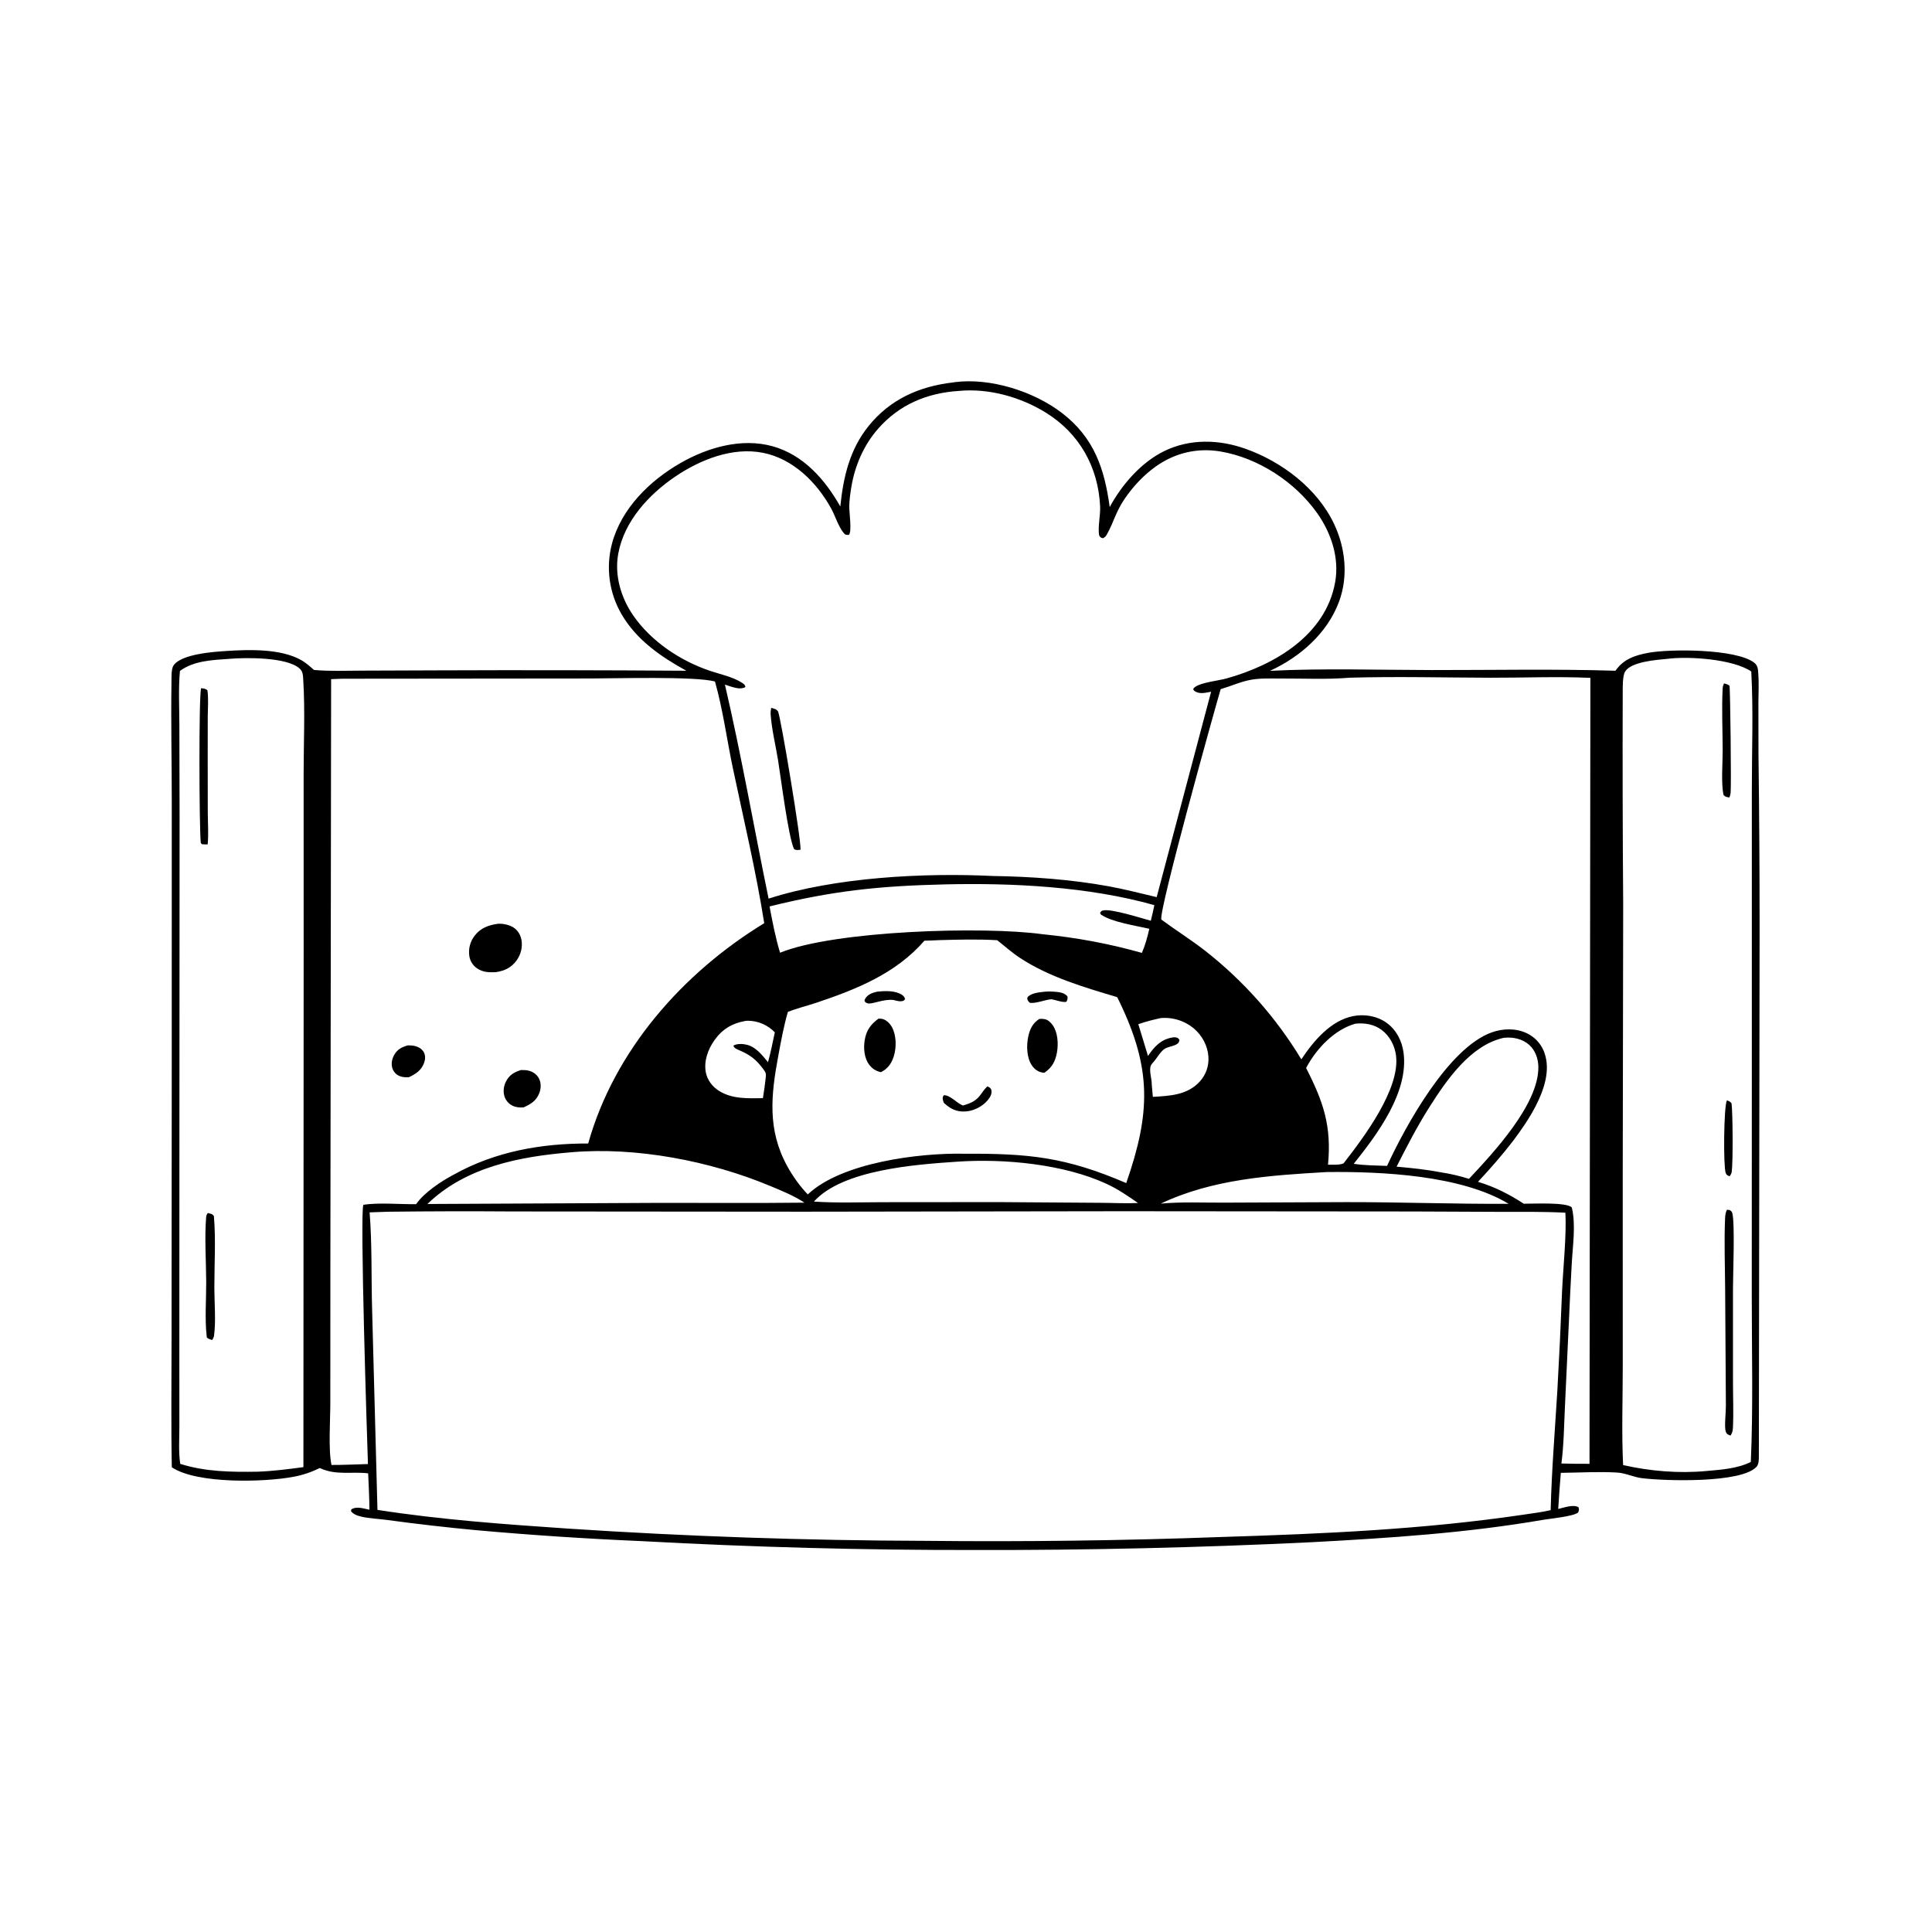 <?xml version="1.0" encoding="utf-8" ?>
<svg xmlns="http://www.w3.org/2000/svg" xmlns:xlink="http://www.w3.org/1999/xlink" width="1024" height="1024">
	<path d="M505.179 202.696C505.413 202.651 505.645 202.593 505.881 202.562C524.828 200.104 547.844 207.364 562.854 218.888C579.828 231.919 585.374 248.228 588.166 268.739C594.639 256.866 604.761 245.1 617.082 239.086C630.666 232.456 646.004 232.863 660.052 237.834C679.458 244.7 698.264 258.948 707.158 277.846C713.145 290.568 714.661 305.562 709.719 318.892C703.517 335.62 689.054 348.274 673.119 355.552C700.961 354.152 730.741 355.097 758.75 355.14C791.194 355.189 823.796 354.489 856.214 355.513C860.536 349.326 866.43 347.36 873.572 346.02C885.168 343.844 920.107 343.861 929.716 351.199C931.682 352.702 931.752 354.635 931.93 356.93C932.323 362.012 932.012 367.249 931.994 372.35L932.028 399.426Q932.627 445.798 932.622 492.174L932.232 771.965C932.22 773.759 932.229 776.151 930.918 777.525C922.665 786.172 882.767 784.985 870.261 783.462C865.868 782.927 861.599 780.757 857.209 780.491C847.368 779.895 837.14 780.541 827.266 780.641Q826.474 790.205 825.881 799.784C828.853 799.12 833.912 797.195 836.635 798.874C837.077 800.186 836.899 800.336 836.448 801.671C833.87 803.758 821.631 804.894 817.962 805.528C777.431 812.529 736.176 815.215 695.157 817.406Q605.943 821.729 516.625 821.531Q428.499 821.658 340.505 816.846Q296.533 814.975 252.697 811.055Q228.816 808.832 205.051 805.599C200.524 804.975 195.589 804.863 191.174 803.764C189.203 803.274 187.368 802.605 186.048 801.003L186.177 800.023C188.985 798.202 192.753 799.578 195.8 800.188C195.79 793.778 195.377 787.316 195.135 780.907C186.237 779.848 177.971 782.115 169.499 778.077C165.054 780.277 160.595 781.776 155.72 782.704C140.219 785.655 104.306 786.618 91.062 777.682C90.626 754.984 90.93 732.215 90.927 709.51L91.027 573.091L91.043 424.441C91.053 403.537 90.547 382.568 90.884 361.672C90.92 359.426 90.698 354.719 91.908 352.821C95.876 346.599 113.455 345.457 120.002 345.034C132.208 344.245 148.529 343.761 159.459 349.752C162.039 351.166 164.21 353.155 166.406 355.089C174.758 355.841 183.344 355.486 191.73 355.447L232.023 355.299Q297.903 355.046 363.783 355.508C350.224 348.052 337.379 339.209 329.433 325.551Q328.822 324.504 328.264 323.428Q327.705 322.351 327.2 321.249Q326.695 320.147 326.245 319.021Q325.795 317.895 325.401 316.749Q325.007 315.602 324.669 314.438Q324.332 313.273 324.052 312.093Q323.772 310.913 323.551 309.721Q323.33 308.529 323.167 307.328Q323.005 306.126 322.902 304.918Q322.799 303.71 322.755 302.499Q322.711 301.287 322.727 300.075Q322.743 298.862 322.819 297.652Q322.895 296.442 323.03 295.237Q323.165 294.032 323.359 292.835Q323.553 291.639 323.806 290.453Q324.058 289.267 324.369 288.095C329.369 269.457 344.405 254.735 360.707 245.4C375.094 237.162 393.026 231.952 409.479 236.525C425.86 241.079 437.284 254.162 445.378 268.443C446.984 252.861 450.286 238.362 460.316 225.87C471.788 211.583 487.322 204.754 505.179 202.696ZM195.904 642.579C197.229 659.384 196.755 676.513 197.21 693.376L200.064 800.267C233.553 805.483 267.442 807.904 301.231 810.2Q395.717 816.422 490.407 816.679Q569.259 817.519 648.062 814.614C701.228 812.963 754.433 810.633 807.118 802.859C812.011 802.092 817.065 801.541 821.885 800.415C822.41 779.283 824.15 758.112 825.431 737.015Q826.919 710.694 827.927 684.351C828.499 671.864 830.339 654.719 829.696 642.763C817.742 642.111 805.715 642.333 793.748 642.3L748.996 642.109L595.13 641.979L426.148 642.217L271.256 642.094Q238.397 641.853 205.54 642.245L195.904 642.579ZM384.228 362.862C392.975 400.391 399.589 438.55 407.373 476.295C442.474 464.969 489.651 462.496 526.376 464.299C546.716 464.61 567.643 466.113 587.672 469.759C596.201 471.312 604.62 473.524 613.061 475.501L641.913 366.63C639.005 367.144 635.729 368.121 633.095 366.219C632.741 365.964 632.656 365.751 632.462 365.411C632.525 364.776 632.807 364.574 633.301 364.195C636.57 361.69 645.793 360.792 650.075 359.598C675.376 352.542 702.603 336.744 707.647 308.629C709.972 295.67 705.584 282.501 698.105 271.944C686.416 255.443 666.837 242.642 646.815 239.287C634.455 237.216 622.553 240.095 612.373 247.398C606.173 251.845 600.62 257.789 596.302 264.063C591.351 271.257 590.44 276.465 586.715 283.171C586.064 284.344 585.722 284.643 584.597 285.28C583.393 284.986 583.402 284.92 582.632 283.933C581.7 279.887 583.307 273.178 583.092 268.498C582.133 247.625 572.154 229.758 554.34 218.723C540.958 210.434 524.054 205.679 508.228 207.199C491.37 208.277 476.678 214.398 465.399 227.255C457.845 235.866 453.148 246.699 451.259 257.947C450.695 261.308 450.204 264.879 450.118 268.288C450.045 271.196 451.653 281.872 449.915 283.509C448.461 283.455 448.112 283.651 447.145 282.463C444.309 278.981 442.723 273.49 440.523 269.492C432.919 255.671 420.332 243.137 404.374 239.99C388.221 236.804 371.155 243.637 357.972 252.548C343.913 262.052 330.833 276.221 327.688 293.454C325.584 304.988 329.154 316.934 335.773 326.43C345.292 340.088 360.706 350.296 376.355 355.573C381.722 357.383 388.565 358.783 393.287 361.898C394.302 362.568 394.861 362.867 395.09 364.117C393.906 364.932 392.15 364.95 390.762 364.741C388.593 364.415 386.323 363.524 384.228 362.862ZM175.501 359.97L175.108 671.372L175.076 743.701C175.08 752.328 173.968 768.635 175.704 776.46C182.164 776.496 188.57 776.13 195.021 775.976C194.521 761.726 190.717 643.21 192.581 638.591C200.199 637.274 212.384 638.359 220.533 638.242C224.832 632.053 233.831 626.079 240.525 622.558C262.468 610.32 286.87 606.009 311.756 606.08C325.544 556.803 361.903 515.618 405.058 489.312C400.727 461.859 394.205 434.522 388.472 407.317C385.257 392.061 383.196 376.224 378.954 361.227C368.907 358.337 325.5 359.615 312.731 359.609L181.411 359.736L175.501 359.97ZM646.976 365.277C643.323 377.676 613.976 483.207 615.536 487.385C623.099 492.996 631.054 497.946 638.516 503.735Q642.34 506.722 646.023 509.879Q649.707 513.037 653.244 516.359Q656.78 519.68 660.161 523.16Q663.543 526.639 666.763 530.268Q669.983 533.898 673.034 537.67Q676.085 541.442 678.962 545.35Q681.839 549.257 684.534 553.291Q687.23 557.325 689.74 561.477C696.111 551.86 705.257 540.899 717.212 538.558C723.231 537.38 729.848 538.494 734.884 542.082C740.039 545.756 743.043 551.612 743.892 557.791C746.756 578.644 730.318 600.75 717.977 616.25C717.817 616.451 717.649 616.645 717.485 616.843C723.302 617.718 729.29 617.72 735.162 617.954C745.007 596.63 767.567 555.573 790.528 547.23C796.427 545.087 803.261 544.875 809.037 547.542Q809.455 547.734 809.862 547.947Q810.269 548.16 810.666 548.393Q811.062 548.627 811.446 548.88Q811.829 549.133 812.2 549.405Q812.57 549.677 812.927 549.967Q813.283 550.258 813.624 550.566Q813.965 550.874 814.29 551.199Q814.616 551.524 814.924 551.865Q815.232 552.206 815.523 552.563Q815.813 552.919 816.086 553.289Q816.358 553.66 816.611 554.044Q816.864 554.427 817.097 554.823Q817.331 555.219 817.544 555.627Q817.757 556.034 817.949 556.452Q818.141 556.869 818.312 557.296Q818.483 557.723 818.632 558.158C821.861 567.396 818.285 577.739 814.045 586.03C810.683 592.604 806.407 598.785 801.979 604.684C796.116 612.288 789.924 619.384 783.364 626.393C792.261 629.052 799.863 632.95 807.633 637.992C812.574 638.055 830.147 637.068 833.085 639.954C835.32 649.134 833.562 660.316 833.062 669.708Q832.228 684.725 831.579 699.751L829.441 745.728C828.978 755.661 828.865 765.824 827.578 775.683Q835.022 775.902 842.47 775.854L842.934 359.278C825.357 358.482 807.501 359.256 789.891 359.21C765.119 359.146 740.124 358.485 715.372 359.199C703.397 360.209 690.947 359.578 678.918 359.631C673.716 359.654 668.169 359.36 663.04 360.293C657.562 361.291 652.312 363.701 646.976 365.277ZM350.25 637.544C375.618 637.532 401.003 637.728 426.368 637.435C420.757 633.703 414.14 631.052 407.93 628.467C376.347 615.317 337.112 607.755 302.871 610.716C275.623 612.963 246.958 618.372 226.538 638.141L350.25 637.544ZM592.119 528.502C574.446 523.226 555.938 517.837 540.42 507.584C536.166 504.772 532.509 501.445 528.521 498.324C518.32 497.734 507.997 498 497.785 498.289Q493.877 498.504 489.964 498.586C474.872 515.948 454.227 524.242 432.907 531.398C427.866 533.09 422.528 534.377 417.598 536.32C415.37 543.948 413.96 551.824 412.504 559.628C408.638 580.348 406.669 598.743 417.203 617.999C420.138 623.365 423.904 628.668 428.151 633.073C445.926 616.193 487.122 611.007 510.875 611.5C545.303 611.322 564.76 613.238 596.93 627.058C609.805 590.05 610.559 566.528 593.223 530.715Q592.685 529.601 592.119 528.502ZM740.22 618.36C748.119 619.048 755.98 619.861 763.772 621.363Q771.314 622.519 778.589 624.817C791.601 610.903 815.767 585.147 815.359 565.277C815.272 561.037 813.692 556.595 810.439 553.751C806.841 550.605 802.031 549.588 797.375 550.033C797.218 550.048 797.063 550.072 796.906 550.092C779.282 554.04 766.608 572.573 757.481 587C751.079 597.118 745.625 607.691 740.22 618.36ZM529.463 637.14L582.788 637.511C589.553 637.528 596.434 637.922 603.181 637.624C597.823 633.905 592.552 630.271 586.609 627.518C563.863 616.98 532.289 613.99 507.302 615.717C485.386 617.203 446.589 619.926 431.394 636.861C443.361 637.665 455.551 637.222 467.546 637.191L529.463 637.14ZM603.333 542.842Q605.839 551.269 608.454 559.663C611.776 554.851 615.121 551.02 621.181 549.925C622.408 549.704 623.162 549.671 624.33 550.198L625.167 551.217C624.88 552.378 624.651 552.923 623.554 553.533C621.718 554.553 619.465 554.75 617.619 555.705C615.192 556.96 612.994 561.274 610.972 563.339C609.902 564.432 609.645 565.322 609.611 566.839C609.55 569.508 610.483 572.183 610.456 574.876L611.033 581.367C620.072 580.84 629.396 580.435 635.963 573.174C639.233 569.559 640.804 564.918 640.489 560.062C640.117 554.298 637.124 548.756 632.717 545.067Q632.265 544.693 631.796 544.341Q631.326 543.989 630.84 543.66Q630.354 543.331 629.852 543.026Q629.351 542.721 628.835 542.441Q628.32 542.161 627.791 541.906Q627.262 541.651 626.722 541.423Q626.182 541.194 625.631 540.991Q625.08 540.789 624.52 540.613Q623.96 540.438 623.392 540.29Q622.824 540.142 622.25 540.021Q621.676 539.901 621.096 539.809Q620.516 539.716 619.933 539.652Q619.35 539.588 618.764 539.552Q618.178 539.517 617.591 539.509Q617.005 539.502 616.418 539.523Q615.832 539.544 615.247 539.594C611.181 540.491 607.261 541.453 603.333 542.842ZM703.868 617.33C706.396 617.267 709.642 617.571 712.001 616.663L712.385 616.252C722.918 602.723 742.106 577.221 739.928 559.543C739.278 554.268 736.61 549.092 732.301 545.89C728.185 542.832 723.356 542.083 718.367 542.574C707.276 545.737 697.925 555.587 692.526 565.568C692.436 565.734 692.356 565.906 692.271 566.076C701.468 584.07 705.827 596.895 703.868 617.33ZM883.734 349.203C878.185 349.74 864.749 350.645 861.395 355.855C859.887 358.197 860.104 364.715 860.073 367.487Q859.9 423.369 860.322 479.25L860.083 622.5L860.095 724.173C860.104 741.54 859.443 759.187 860.28 776.514C874.469 779.744 889.834 781.034 904.379 779.667C912.248 778.969 920.786 778.43 927.972 774.863C929.247 745.71 928.462 716.177 928.473 686.985L928.508 538.879L928.512 418.426C928.509 397.747 929.349 376.538 928.201 355.902C918.754 349.397 895.29 347.696 883.734 349.203ZM136.625 780.025C144.751 779.719 152.764 778.698 160.814 777.611L160.944 504.176L160.931 410.009C160.928 393.627 161.739 376.747 160.727 360.415C160.585 358.112 160.624 355.985 158.804 354.341C152.008 348.207 130.53 348.496 121.798 349.169C121.704 349.176 121.611 349.193 121.517 349.205C112.664 349.822 102.764 350.15 95.369 355.609C94.518 364.877 95.04 374.565 95.065 383.878L95.182 433.096L95.095 594.28L95.056 721.096L95.072 755.798C95.078 762.318 94.557 769.44 95.527 775.877C108.806 780.111 122.814 780.255 136.625 780.025ZM615.239 637.937C626.325 636.917 637.849 637.49 648.992 637.426L713.375 637.154C742.116 637.117 770.858 638.195 799.597 638.049C774.446 622.85 732.41 620.89 703.304 621.208C673.376 622.938 642.811 624.884 615.239 637.937ZM394.936 541.146C387.969 542.381 382.686 545.58 378.577 551.466C375.213 556.283 372.987 562.412 374.093 568.322C374.88 572.525 377.608 576.004 381.193 578.241C388.176 582.599 396.472 582.157 404.36 582.047C404.975 578.409 405.453 574.781 405.86 571.114C406.145 568.896 405.778 568.293 404.46 566.53C400.67 561.46 397.676 559.197 391.929 556.69C390.778 556.188 388.892 555.543 388.738 554.171C390.643 553.038 393.84 553.225 395.935 553.76C400.739 554.987 404.041 559.319 407.057 562.972C408.519 557.771 409.538 552.436 410.667 547.155C406.961 543.343 401.978 541.099 396.631 541.021C396.051 541.012 395.507 541.05 394.936 541.146ZM407.878 480.426C409.43 488.659 411.026 496.937 413.446 504.965C442.172 493.225 521.378 490.824 552.593 495.158C570.702 496.965 587.709 500.117 605.222 505.05C607.005 500.933 608.17 496.664 609.142 492.29C601.968 490.588 589.417 488.812 583.499 484.725L583.054 483.874C583.643 482.925 583.7 482.755 584.871 482.521C589.235 481.647 604.864 486.612 609.949 488.012C610.639 485.264 611.283 482.526 611.834 479.747C576.991 469.902 536.761 467.903 500.717 468.744C466.014 469.572 441.524 472.104 407.878 480.426Z"/>
	<path d="M408.742 375.189C410.132 375.519 411.541 375.778 412.367 377.086C413.67 379.149 424.835 446.002 424.286 450.379C422.998 450.523 422.033 450.751 420.867 450.035C417.775 443.482 413.847 411.814 412.358 402.751C411.078 394.953 409.057 386.754 408.474 378.897C408.38 377.621 408.489 376.438 408.742 375.189Z"/>
	<path d="M263.774 489.639C266.423 489.387 269.981 490.167 272.22 491.632C274.531 493.142 275.957 495.628 276.411 498.32C277.047 502.088 276.01 506.028 273.759 509.099C270.882 513.023 267.405 514.531 262.728 515.28C259.11 515.42 255.931 515.364 252.82 513.227Q252.416 512.949 252.043 512.631Q251.669 512.314 251.33 511.96Q250.99 511.606 250.688 511.22Q250.386 510.834 250.125 510.419Q249.864 510.004 249.647 509.564Q249.429 509.125 249.257 508.666Q249.085 508.207 248.96 507.733Q248.836 507.258 248.76 506.774Q248.65 506.062 248.612 505.343Q248.575 504.624 248.611 503.904Q248.647 503.185 248.756 502.473Q248.865 501.761 249.045 501.064Q249.226 500.367 249.477 499.691Q249.728 499.016 250.046 498.37Q250.365 497.724 250.747 497.114Q251.129 496.503 251.572 495.935C254.74 491.818 258.845 490.372 263.774 489.639Z"/>
	<path d="M276.132 567.134C277.612 567.146 279.113 567.136 280.545 567.554C282.731 568.193 284.678 569.643 285.706 571.703C286.878 574.053 286.786 576.975 285.836 579.38C284.216 583.485 281.333 585.217 277.49 586.946C275.409 587.065 273.494 586.956 271.597 586.014Q271.217 585.827 270.858 585.602Q270.499 585.377 270.165 585.116Q269.831 584.855 269.526 584.562Q269.221 584.268 268.947 583.944Q268.674 583.621 268.435 583.271Q268.196 582.921 267.995 582.548Q267.793 582.176 267.631 581.784Q267.469 581.393 267.348 580.987C266.55 578.347 266.996 575.429 268.28 573.022C270.059 569.683 272.62 568.216 276.132 567.134Z"/>
	<path d="M216.223 554.06C217.436 554.09 218.687 554.103 219.87 554.399C221.78 554.876 223.559 555.855 224.573 557.597C225.561 559.293 225.453 561.412 224.822 563.21C223.38 567.318 220.479 569.129 216.773 570.936C215.053 571.036 213.309 570.999 211.698 570.299Q211.376 570.162 211.071 569.992Q210.765 569.821 210.479 569.62Q210.193 569.419 209.93 569.189Q209.666 568.958 209.429 568.702Q209.191 568.445 208.981 568.165Q208.772 567.885 208.593 567.584Q208.414 567.284 208.268 566.966Q208.121 566.648 208.009 566.317C207.174 563.881 207.746 561.152 209.016 558.977C210.698 556.096 213.107 554.895 216.223 554.06Z"/>
	<path d="M915.326 641.172L916.814 641.365C917.641 641.97 917.913 642.094 918.186 643.132C919.593 648.479 918.512 675.889 918.516 682.92L918.518 732.371C918.511 740.424 918.876 748.653 918.489 756.687C918.405 758.43 918.16 759.39 917.244 760.878C917.014 760.802 916.776 760.744 916.552 760.649C915.382 760.147 914.984 759.795 914.621 758.54C913.89 756.02 914.79 748.266 914.755 745.209L914.363 683.447C914.285 670.967 913.799 658.312 914.32 645.852C914.395 644.062 914.556 642.796 915.326 641.172Z"/>
	<path d="M913.77 362.229C914.96 362.492 915.677 362.718 916.66 363.446C917.087 364.646 917.657 416.581 917.267 420.243C917.169 421.162 916.929 421.823 916.615 422.684C915.116 422.431 914.701 422.463 913.528 421.431C912.138 415.167 913.078 404.463 913.058 397.667C913.026 386.81 912.484 375.652 913.046 364.825C913.098 363.817 913.359 363.133 913.77 362.229Z"/>
	<path d="M915.28 583.218C916.469 583.597 916.971 583.814 917.756 584.796C918.41 589.851 918.578 615.804 917.853 621.06C917.717 622.048 917.296 622.669 916.72 623.456C916.423 623.327 916.111 623.227 915.827 623.07C915.164 622.702 914.895 622.346 914.646 621.648C913.367 618.058 913.606 586.744 915.28 583.218Z"/>
	<path d="M106.571 364.765C107.859 364.932 108.992 364.92 109.943 365.91C110.577 370.437 110.13 375.351 110.109 379.93L110.091 403.467L110.127 430.978C110.166 436.453 110.578 442.086 110.083 447.531C109.276 447.584 108.578 447.579 107.766 447.494C106.692 447.382 107.122 447.588 106.417 446.708C105.573 438.965 105.341 369.2 106.571 364.765Z"/>
	<path d="M110.191 642.916C111.63 643.327 112.443 643.294 113.364 644.508C114.43 656.9 113.603 670.015 113.611 682.495C113.615 690.447 114.485 700.035 113.458 707.839C113.333 708.792 112.975 709.429 112.464 710.223C111.332 709.921 110.588 709.679 109.653 708.962L109.528 707.949C108.513 699.022 109.334 688.548 109.294 679.438C109.245 668.418 108.373 656.015 109.258 645.138C109.34 644.132 109.588 643.688 110.191 642.916Z"/>
	<path d="M465.615 539.909C466.258 539.927 467.109 539.899 467.747 540.067C469.872 540.627 471.633 542.437 472.689 544.3C475.116 548.586 475.193 555.027 473.791 559.644C472.588 563.608 470.631 566.369 466.937 568.276C464.242 567.7 462.365 566.503 460.685 564.298C458.056 560.847 457.632 555.706 458.273 551.547C459.101 546.176 461.374 543.017 465.615 539.909Z"/>
	<path d="M550.901 540.034C551.892 540 552.757 539.997 553.741 540.179C555.498 540.504 557.017 542.028 557.997 543.437C560.691 547.307 561.018 553.326 560.209 557.827C559.365 562.529 557.578 565.799 553.655 568.51C553.179 568.528 553 568.553 552.482 568.474C550.209 568.131 548.3 566.679 547.006 564.82C544.132 560.694 543.978 554.24 544.975 549.493C545.823 545.456 547.349 542.259 550.901 540.034Z"/>
	<path d="M523.312 575.799C523.669 575.958 524.238 576.19 524.532 576.431C525.12 576.913 525.453 577.465 525.522 578.208C525.704 580.171 524.594 581.863 523.363 583.296C520.558 586.564 516.079 588.818 511.783 589.093C506.962 589.4 503.836 587.763 500.347 584.63C500.162 584.217 499.931 583.742 499.832 583.304C499.537 582.006 499.557 581.578 500.183 580.498C503.4 580.288 506.802 584.339 509.842 585.706C510.022 585.787 510.205 585.863 510.386 585.941C514.99 584.589 517.581 583.455 520.413 579.282C521.211 578.106 521.976 577.118 522.985 576.117C523.093 576.01 523.203 575.905 523.312 575.799Z"/>
	<path d="M465.076 525.569C468.915 525.243 473.178 524.983 476.77 526.569C478.278 527.235 479.17 527.933 479.747 529.475L478.987 530.374C477.131 531.095 475.432 530.459 473.578 530.013C468.336 529.376 461.933 532.482 459.914 531.802C458.775 531.418 458.676 531.359 458.166 530.344C458.264 530.081 458.329 529.805 458.459 529.556C459.789 527.001 462.507 526.131 465.076 525.569Z"/>
	<path d="M553.249 525.674C555.157 525.431 557.34 525.489 559.261 525.657C561.649 525.867 564.158 526.151 565.761 528.096C565.928 529.464 565.833 529.645 565.243 530.905C563.818 531.601 559.243 529.939 557.333 529.624C553.898 529.833 548.916 532.063 545.769 531.477C545.205 530.914 544.901 530.573 544.603 529.811C544.293 529.02 544.5 528.991 544.811 528.266C547.151 526.266 550.318 526.029 553.249 525.674Z"/>
</svg>
